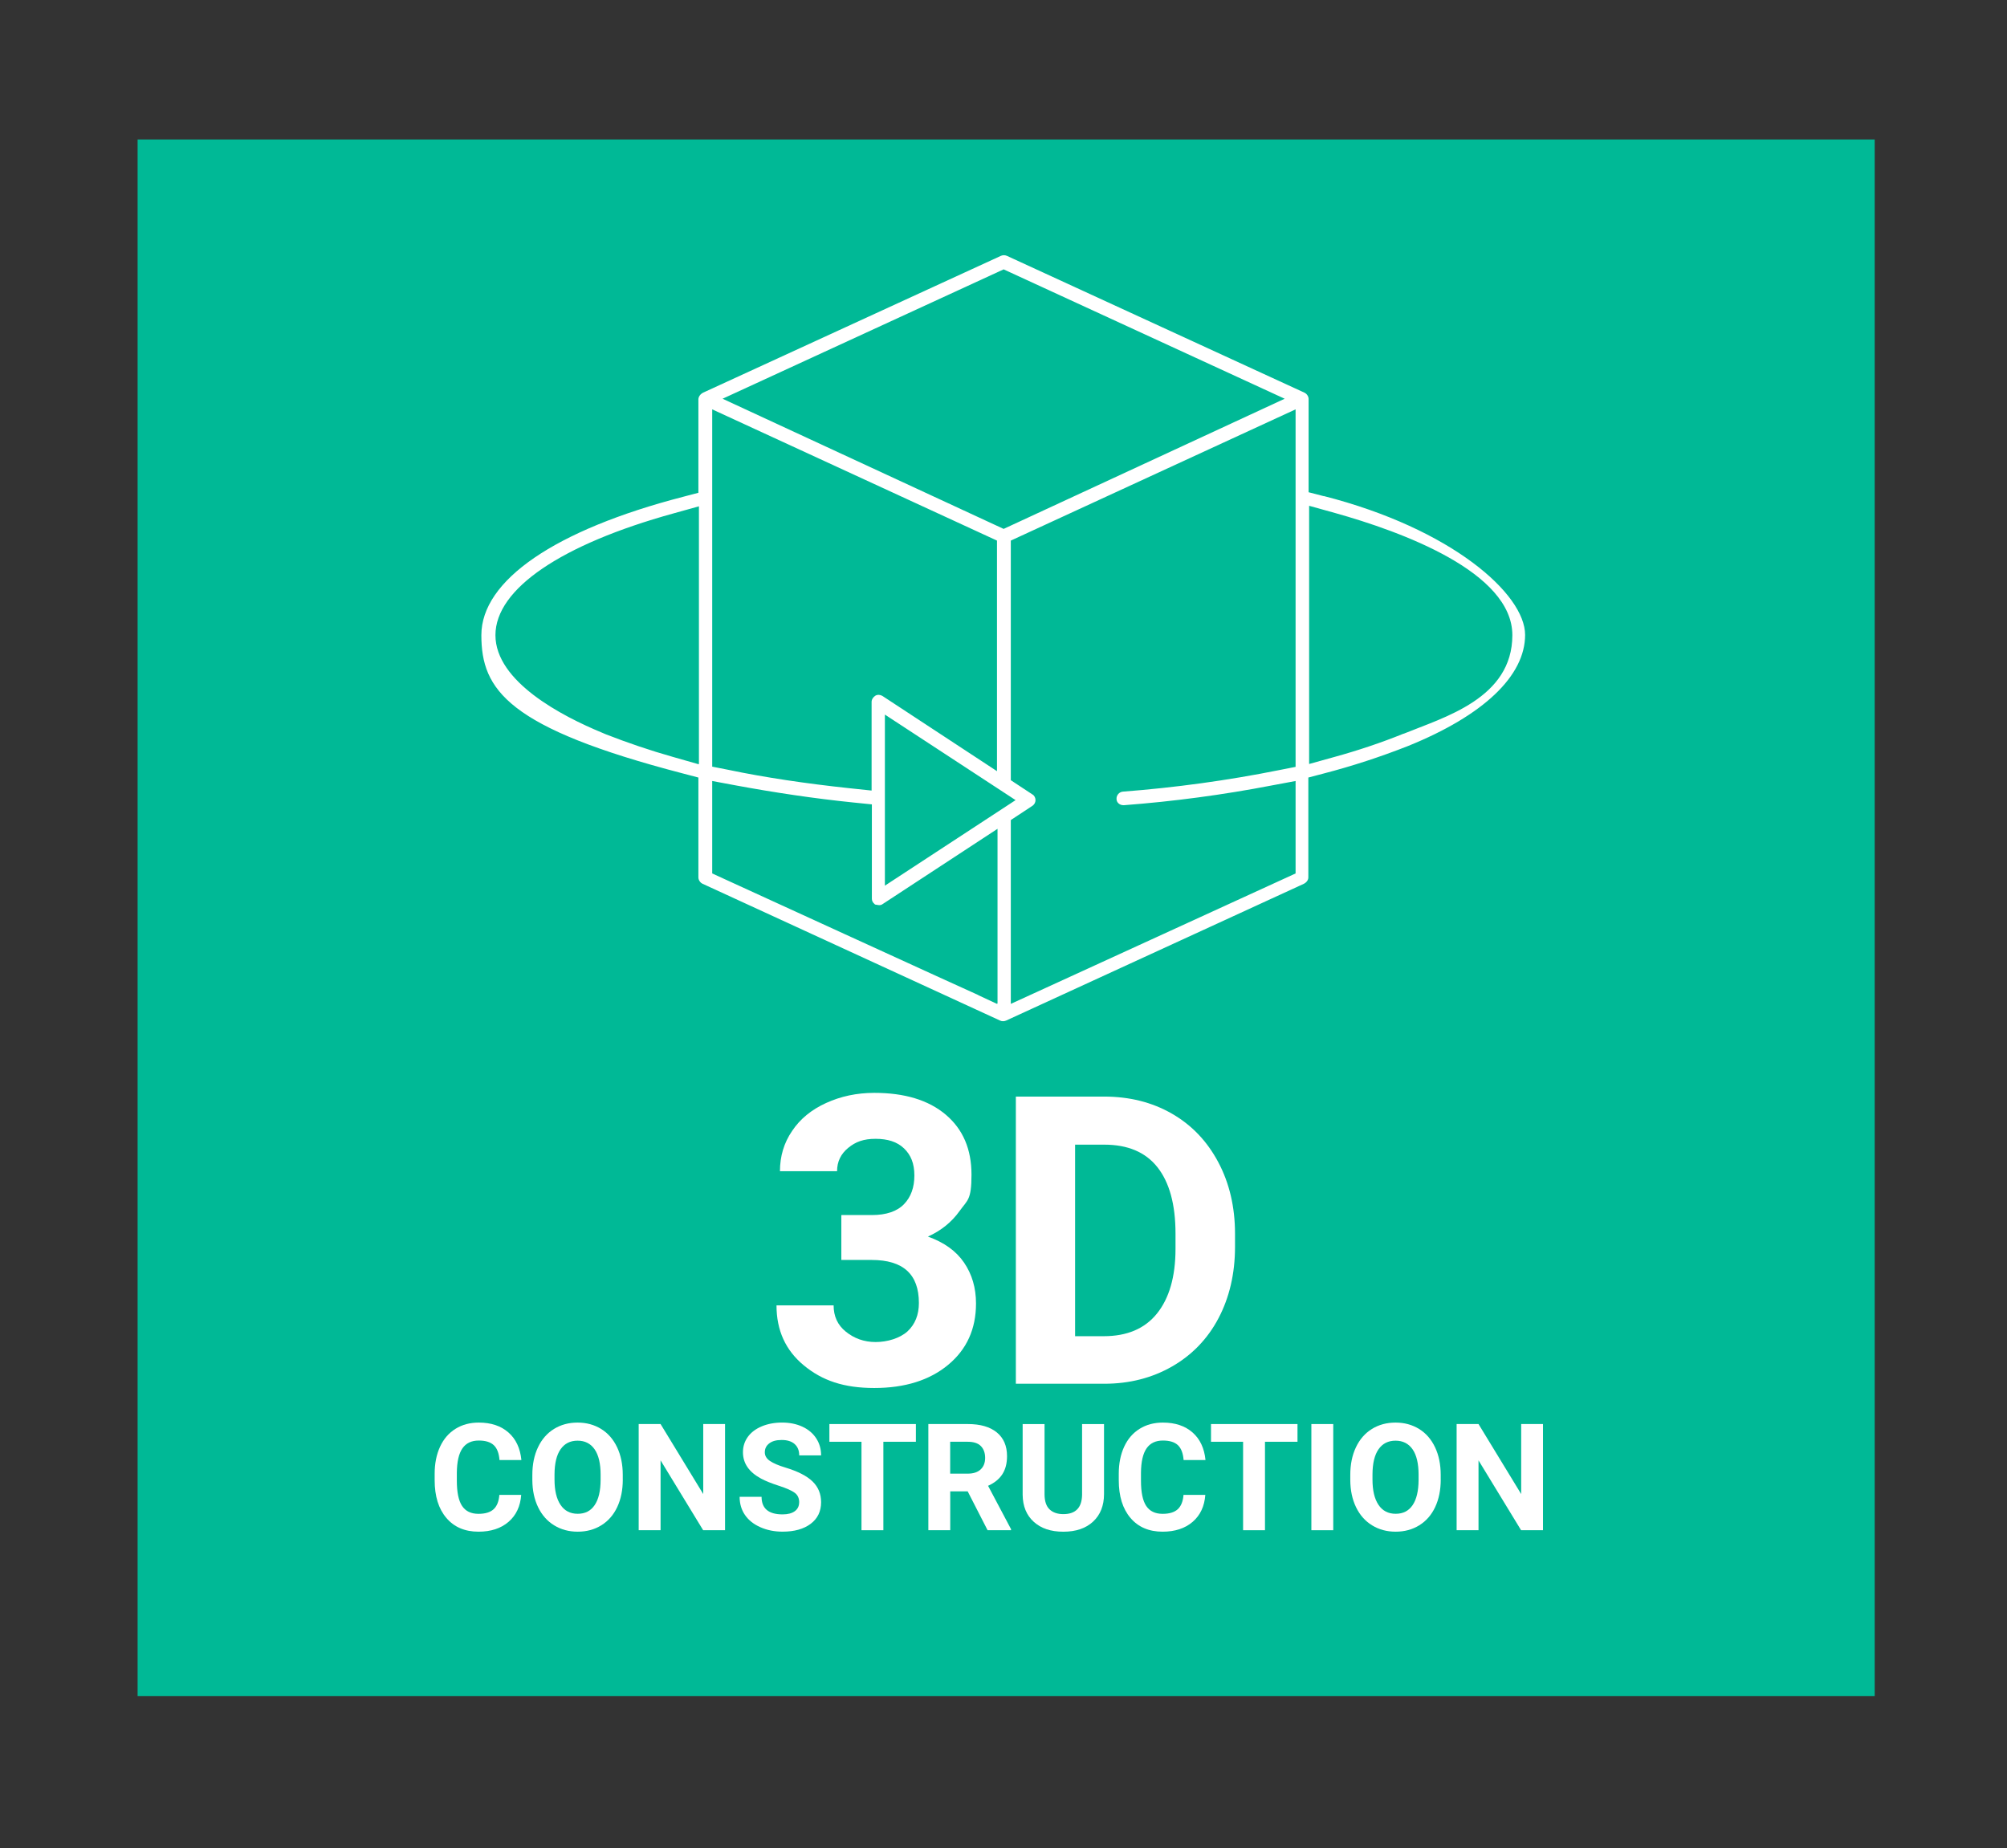 <svg xmlns="http://www.w3.org/2000/svg" id="Ebene_1" data-name="Ebene 1" viewBox="0 0 755.5 695.7"><rect x="0" y="0" width="755.5" height="695.7" fill="#333333" stroke="none"/><defs><style>      .cls-1 {        fill: #fff;      }      .cls-2 {        fill: #00b996;      }    </style></defs><rect class="cls-2" x="51.8" y="52.5" width="653.9" height="586"></rect><path class="cls-1" d="M316.8,457.4h11.4c5.4,0,9.5-1.4,12.1-4.1s3.9-6.3,3.9-10.8-1.3-7.7-3.9-10.2-6.2-3.6-10.7-3.6-7.5,1.1-10.3,3.4-4.2,5.2-4.2,8.8h-21.5c0-5.6,1.5-10.7,4.6-15.2,3-4.5,7.3-8,12.8-10.5s11.5-3.8,18.1-3.8c11.4,0,20.4,2.7,26.9,8.2s9.7,13,9.7,22.6-1.5,9.5-4.5,13.7-7,7.4-11.9,9.6c6.1,2.2,10.6,5.4,13.6,9.8s4.5,9.5,4.5,15.4c0,9.6-3.5,17.3-10.5,23.1-7,5.8-16.3,8.7-27.8,8.7s-19.6-2.8-26.5-8.5-10.3-13.2-10.3-22.6h21.5c0,4.1,1.5,7.4,4.6,9.9s6.8,3.9,11.2,3.9,9.1-1.4,12-4c2.9-2.7,4.3-6.3,4.3-10.7,0-10.8-5.9-16.2-17.8-16.2h-11.4v-16.8h0l.1-.1Z"></path><path class="cls-1" d="M382.4,520.9v-108.1h33.2c9.5,0,18,2.1,25.5,6.4s13.3,10.4,17.5,18.3,6.3,16.9,6.3,26.9v5c0,10-2.1,19-6.2,26.8s-10,13.9-17.5,18.2-16,6.5-25.5,6.5h-33.5.2ZM404.7,430.9v72.1h10.8c8.7,0,15.4-2.8,20-8.5s7-13.8,7-24.4v-5.7c0-11-2.3-19.3-6.8-25s-11.2-8.5-20-8.5h-11Z"></path><path class="cls-1" d="M498.4,186.8l-5.8-1.5v-35.1c0-1-.7-2-1.6-2.4l-112-51.5c-.7-.3-1.5-.3-2.2,0l-112.1,51.5c-1,.5-1.7,1.4-1.8,2.4v35.3l-5.7,1.5c-48.3,12.5-76,31.5-76,52.1s9.9,34.9,76,52.1l5.7,1.5v37.6c0,1,.7,2,1.6,2.4l112,51.5c.6.3,1.5.3,2.2,0l112.1-51.5c1-.5,1.7-1.4,1.7-2.4v-37.6l5.7-1.5c10.8-2.8,21.5-6.3,31.9-10.4,28.4-11.5,44-26.4,44-41.8s-27.7-40-75.9-52.3h.2v.1ZM263,287.7l-9.8-2.8c-8.5-2.4-17-5.3-25.2-8.5h0l-1.4-.6c-15-6.2-40.1-19.2-40.1-36.7s25-34.2,66.9-45.8l9.7-2.7v97h-.1v.1ZM377.8,101.4l105.8,48.7-105.8,49-105.8-49s105.8-48.7,105.8-48.7ZM268.1,154.1l107.2,49.4v86.8l-43.1-28.3c-.8-.5-1.9-.6-2.7-.1-.8.5-1.4,1.4-1.4,2.3v33.4l-8.5-.9c-15.9-1.7-31.6-4-45.4-6.9l-6.1-1.2v-134.6h0v.1ZM375.3,377.9l-7.1-3.3h.1c0,.1-100.2-45.8-100.2-45.8v-34.8l9.1,1.7c14.1,2.6,29.3,4.9,44.1,6.4l6.9.7v35.5c0,.7.3,1.4.8,1.8l.4.4,1.2.2c.6.1,1.2,0,1.7-.4l43.2-28.3v65.8h-.2v.1ZM333.1,333.5v-64.5l49.2,32.2-49.2,32.2h0v.1ZM487.6,288.7l-6.1,1.2c-19.4,3.9-39.2,6.6-58.8,8.1-1.4.1-2.5,1.4-2.4,2.8,0,1.3,1.2,2.3,2.5,2.3s.3,0,.4,0c18.5-1.4,37.2-3.9,55.4-7.4l9.1-1.7v34.8l-107.2,49.1v-69.2l8.2-5.4c.7-.5,1.1-1.3,1.1-2.1s-.4-1.7-1.1-2.1l-8.2-5.4v-90.2l107.2-49.4v134.6h-.1ZM528.3,276.2h0c-8.4,3.4-17.1,6.3-25.8,8.7l-9.7,2.7v-97.2l9.7,2.7c25,7,66.8,22.2,66.8,46s-25.7,30.9-40.9,37.1h-.1Z"></path><g><path class="cls-1" d="M196.2,562.72c-.31,4.3-1.9,7.69-4.76,10.16s-6.64,3.71-11.32,3.71c-5.12,0-9.16-1.72-12.09-5.17-2.94-3.45-4.41-8.18-4.41-14.21v-2.44c0-3.84.68-7.23,2.03-10.16,1.35-2.93,3.29-5.17,5.81-6.74,2.52-1.57,5.44-2.35,8.77-2.35,4.61,0,8.33,1.24,11.15,3.71,2.82,2.47,4.45,5.94,4.89,10.4h-8.24c-.2-2.58-.92-4.45-2.16-5.61-1.24-1.16-3.12-1.74-5.64-1.74-2.75,0-4.8.98-6.16,2.95-1.36,1.97-2.06,5.02-2.1,9.16v3.02c0,4.32.65,7.48,1.96,9.47s3.37,2.99,6.19,2.99c2.54,0,4.44-.58,5.7-1.74,1.25-1.16,1.97-2.96,2.15-5.39h8.24Z"></path><path class="cls-1" d="M234.44,556.96c0,3.93-.7,7.38-2.09,10.35-1.39,2.96-3.38,5.25-5.97,6.86-2.59,1.61-5.56,2.42-8.91,2.42s-6.27-.8-8.87-2.39c-2.6-1.59-4.61-3.87-6.04-6.82-1.43-2.96-2.15-6.36-2.17-10.2v-1.98c0-3.93.71-7.4,2.13-10.39s3.42-5.29,6.01-6.89c2.59-1.6,5.55-2.4,8.88-2.4s6.29.8,8.88,2.4c2.59,1.6,4.59,3.9,6.01,6.89,1.42,2.99,2.13,6.45,2.13,10.36v1.78ZM226.09,555.15c0-4.19-.75-7.38-2.25-9.55-1.5-2.18-3.64-3.27-6.42-3.27s-4.9,1.08-6.4,3.23c-1.5,2.15-2.26,5.3-2.28,9.46v1.95c0,4.08.75,7.25,2.25,9.5,1.5,2.25,3.66,3.38,6.48,3.38s4.89-1.08,6.37-3.25,2.23-5.33,2.25-9.49v-1.95Z"></path><path class="cls-1" d="M272.93,576.04h-8.24l-16.03-26.3v26.3h-8.24v-39.97h8.24l16.06,26.35v-26.35h8.21v39.97Z"></path><path class="cls-1" d="M300.84,565.55c0-1.56-.55-2.75-1.65-3.58-1.1-.83-3.07-1.71-5.93-2.64-2.85-.92-5.12-1.83-6.78-2.73-4.54-2.45-6.81-5.75-6.81-9.91,0-2.16.61-4.08,1.83-5.78,1.22-1.69,2.96-3.01,5.24-3.97,2.28-.95,4.84-1.43,7.67-1.43s5.4.52,7.63,1.55c2.23,1.03,3.97,2.49,5.2,4.38,1.24,1.89,1.85,4.03,1.85,6.42h-8.24c0-1.83-.58-3.25-1.73-4.27-1.15-1.02-2.77-1.52-4.86-1.52s-3.58.42-4.69,1.28c-1.12.85-1.67,1.97-1.67,3.36,0,1.3.65,2.39,1.96,3.27,1.31.88,3.23,1.7,5.78,2.47,4.68,1.41,8.1,3.16,10.24,5.24,2.14,2.09,3.21,4.69,3.21,7.8,0,3.46-1.31,6.17-3.93,8.14-2.62,1.97-6.14,2.95-10.57,2.95-3.07,0-5.87-.56-8.4-1.69-2.53-1.12-4.45-2.67-5.78-4.62s-1.99-4.23-1.99-6.81h8.26c0,4.41,2.64,6.62,7.91,6.62,1.96,0,3.49-.4,4.58-1.19s1.65-1.91,1.65-3.33Z"></path><path class="cls-1" d="M344.77,542.74h-12.24v33.3h-8.24v-33.3h-12.08v-6.67h32.56v6.67Z"></path><path class="cls-1" d="M364.26,561.41h-6.56v14.63h-8.24v-39.97h14.85c4.72,0,8.36,1.05,10.93,3.16,2.56,2.1,3.84,5.08,3.84,8.92,0,2.73-.59,5-1.77,6.82-1.18,1.82-2.97,3.27-5.37,4.35l8.65,16.33v.38h-8.84l-7.49-14.63ZM357.7,554.74h6.64c2.07,0,3.67-.53,4.8-1.58,1.13-1.05,1.7-2.5,1.7-4.35s-.54-3.37-1.61-4.45-2.71-1.62-4.93-1.62h-6.62v12Z"></path><path class="cls-1" d="M415.59,536.07v26.33c0,4.37-1.37,7.83-4.1,10.38s-6.47,3.82-11.21,3.82-8.37-1.24-11.12-3.71-4.15-5.87-4.2-10.18v-26.63h8.24v26.38c0,2.62.63,4.53,1.88,5.72,1.25,1.2,2.99,1.8,5.2,1.8,4.63,0,6.98-2.43,7.05-7.3v-26.6h8.26Z"></path><path class="cls-1" d="M453.72,562.72c-.31,4.3-1.9,7.69-4.76,10.16s-6.64,3.71-11.32,3.71c-5.12,0-9.16-1.72-12.09-5.17-2.94-3.45-4.41-8.18-4.41-14.21v-2.44c0-3.84.68-7.23,2.03-10.16,1.35-2.93,3.29-5.17,5.81-6.74,2.52-1.57,5.44-2.35,8.77-2.35,4.61,0,8.33,1.24,11.15,3.71s4.45,5.94,4.89,10.4h-8.24c-.2-2.58-.92-4.45-2.15-5.61-1.24-1.16-3.12-1.74-5.64-1.74-2.75,0-4.8.98-6.16,2.95-1.36,1.97-2.06,5.02-2.1,9.16v3.02c0,4.32.65,7.48,1.96,9.47s3.37,2.99,6.19,2.99c2.54,0,4.44-.58,5.7-1.74s1.97-2.96,2.16-5.39h8.24Z"></path><path class="cls-1" d="M488.42,542.74h-12.24v33.3h-8.24v-33.3h-12.08v-6.67h32.56v6.67Z"></path><path class="cls-1" d="M501.88,576.04h-8.24v-39.97h8.24v39.97Z"></path><path class="cls-1" d="M542.34,556.96c0,3.93-.7,7.38-2.09,10.35-1.39,2.96-3.38,5.25-5.97,6.86-2.59,1.61-5.56,2.42-8.91,2.42s-6.27-.8-8.87-2.39c-2.6-1.59-4.61-3.87-6.04-6.82-1.43-2.96-2.15-6.36-2.17-10.2v-1.98c0-3.93.71-7.4,2.13-10.39s3.42-5.29,6.01-6.89,5.55-2.4,8.88-2.4,6.29.8,8.88,2.4,4.59,3.9,6.01,6.89c1.42,2.99,2.13,6.45,2.13,10.36v1.78ZM534,555.15c0-4.19-.75-7.38-2.25-9.55s-3.64-3.27-6.42-3.27-4.9,1.08-6.4,3.23c-1.5,2.15-2.26,5.3-2.28,9.46v1.95c0,4.08.75,7.25,2.25,9.5,1.5,2.25,3.66,3.38,6.48,3.38s4.89-1.08,6.37-3.25,2.23-5.33,2.25-9.49v-1.95Z"></path><path class="cls-1" d="M580.83,576.04h-8.24l-16.03-26.3v26.3h-8.24v-39.97h8.24l16.06,26.35v-26.35h8.21v39.97Z"></path></g></svg>